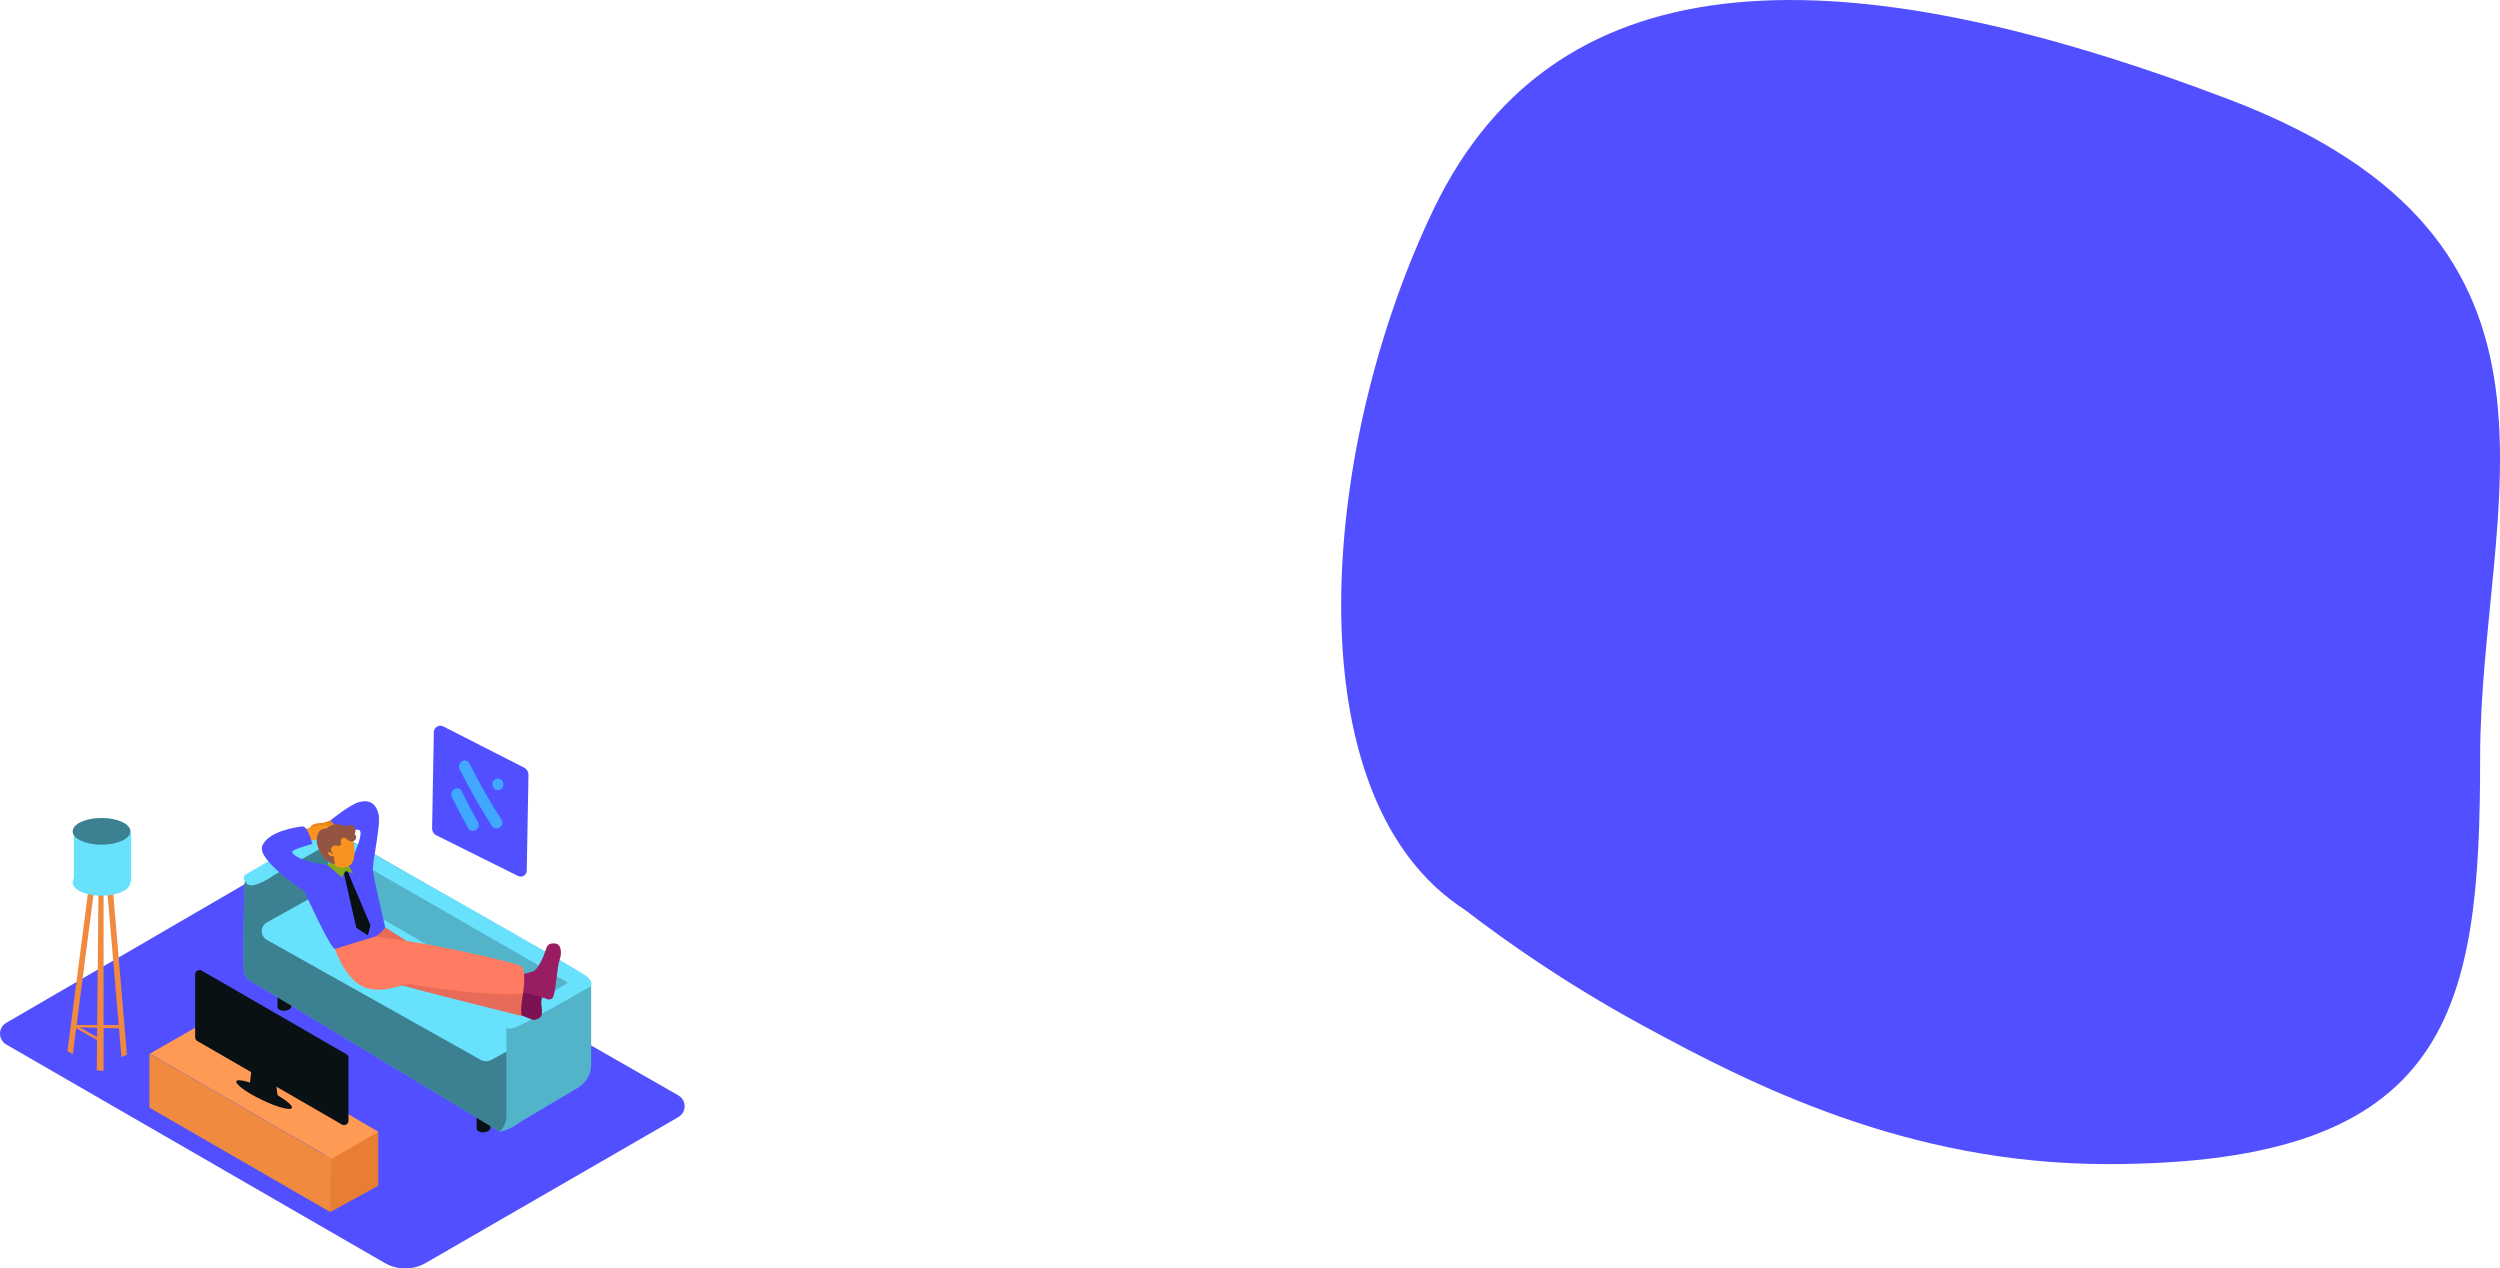 <?xml version="1.0" encoding="UTF-8"?>
<svg xmlns="http://www.w3.org/2000/svg" id="Calque_1" data-name="Calque 1" viewBox="0 0 567.39 287.88">
  <defs>
    <style>
      .cls-1 {
        opacity: .22;
      }

      .cls-1, .cls-2 {
        isolation: isolate;
      }

      .cls-1, .cls-2, .cls-3, .cls-4, .cls-5, .cls-6, .cls-7, .cls-8, .cls-9, .cls-10, .cls-11, .cls-12, .cls-13, .cls-14, .cls-15, .cls-16, .cls-17 {
        stroke-width: 0px;
      }

      .cls-1, .cls-2, .cls-6 {
        fill: #091114;
      }

      .cls-2 {
        opacity: .46;
      }

      .cls-3 {
        fill: #7c1251;
      }

      .cls-4 {
        fill: #514fff;
      }

      .cls-5 {
        fill: #981e61;
      }

      .cls-7 {
        fill: #40a8ff;
      }

      .cls-8 {
        fill: #85aa1d;
      }

      .cls-9 {
        fill: #935542;
      }

      .cls-10 {
        fill: #ff7b61;
      }

      .cls-11 {
        fill: #ef8a3f;
      }

      .cls-12 {
        fill: #ea831c;
      }

      .cls-13 {
        fill: #ff9a55;
      }

      .cls-14 {
        fill: #e86a58;
      }

      .cls-15 {
        fill: #e87d34;
      }

      .cls-16 {
        fill: #f7931e;
      }

      .cls-17 {
        fill: #68e1fd;
      }
    </style>
  </defs>
  <path class="cls-4" d="m325.36,47.5c-24.35,50.71-31.35,123.58,0,153.38,2.62,2.49,5.13,4.33,7.18,5.67,9.05,6.94,22.57,16.52,39.92,25.99,25.05,13.67,60.43,31.66,105.84,31.66,78.31,0,84.58-35.08,84.58-92.32s28.38-116.93-57.21-149.4c-85.59-32.47-151.81-34.33-180.31,25.02Z"></path>
  <g id="Layer_2" data-name="Layer 2">
    <path class="cls-4" d="m1.42,232.14l59.99-34.89c.88-.51,1.96-.51,2.84,0l89.71,51.36c1.36.78,1.83,2.51,1.05,3.87-.25.44-.61.8-1.05,1.05l-57.36,33.12c-2.87,1.65-6.4,1.65-9.26,0L1.43,237.06c-1.36-.77-1.84-2.51-1.06-3.87.25-.44.61-.8,1.05-1.06Z"></path>
    <polygon class="cls-15" points="74.98 275.07 85.85 269.11 85.85 256.88 72.9 262.37 74.98 275.07"></polygon>
    <polygon class="cls-11" points="33.91 239.15 33.91 251.39 74.93 275.07 75.21 262.99 33.91 239.15"></polygon>
    <polygon class="cls-13" points="34 239.15 44.92 232.88 85.89 256.88 75.3 262.99 34 239.15"></polygon>
    <path class="cls-6" d="m45.8,220.3l32.77,18.93c.32.17.52.51.52.87v14.25c0,.55-.45,1-1,1-.18,0-.35-.05-.51-.14l-32.77-18.93c-.32-.17-.52-.51-.52-.87v-14.25c0-.55.45-1,1-1,.18,0,.35.05.51.14Z"></path>
    <polyline class="cls-6" points="57.1 242.47 56.55 247.34 63.34 251.07 62.6 245.65"></polyline>
    <ellipse class="cls-6" cx="59.95" cy="248.43" rx="1.3" ry="6.99" transform="translate(-189.85 194.45) rotate(-64.24)"></ellipse>
    <path class="cls-11" d="m17.5,232.63c-.22,0-.44-.05-.64-.14l-.1.65,10.39.26v-.77h-9.65Z"></path>
    <path class="cls-11" d="m17.35,232.71l-.09.62,5.74,3.31v-.81c-1.94-.94-3.8-2.02-5.65-3.13Z"></path>
    <path class="cls-11" d="m22.9,187.88c-.34.06-.69,0-1-.15l-6.59,50.83c.4.24.82.46,1.22.69l6.66-51.42-.3.05Z"></path>
    <path class="cls-11" d="m24.41,187.76c-.24.03-.48.03-.72,0-.19,0-.39,0-.58.03l4.45,52.12c.34-.17.68-.31,1.04-.44l.18-.09h.03l-4.39-51.62Z"></path>
    <path class="cls-11" d="m23.69,187.96c-.27-.13-.53-.11-.79-.07-.1,0-.42,0-.42,0l-.52,55.06h0c.41-.08.88.07.88.07h.67v-55.06h.17Z"></path>
    <path class="cls-17" d="m16.77,188.99v11.05s12.99.39,12.99,0v-11.05"></path>
    <ellipse class="cls-17" cx="23.05" cy="188.68" rx="6.55" ry="3.03"></ellipse>
    <ellipse class="cls-2" cx="23.05" cy="188.68" rx="6.55" ry="3.03"></ellipse>
    <ellipse class="cls-17" cx="23.05" cy="200.26" rx="6.55" ry="3.03"></ellipse>
    <path class="cls-17" d="m113.38,256.84c1.64-.31,3.18-1.03,4.48-2.08,2.39-1.85-4.48-1.58-4.48-1.58v3.66Z"></path>
    <path class="cls-1" d="m113.38,256.84c1.64-.31,3.18-1.03,4.48-2.08,2.39-1.85-4.48-1.58-4.48-1.58v3.66Z"></path>
    <path class="cls-6" d="m62.99,222.97v5.71s.29.82,1.61.72,1.51-.88,1.51-.88v-6.82l-3.12,1.28Z"></path>
    <path class="cls-6" d="m108.18,250.56v5.71s.29.82,1.61.72,1.51-.88,1.51-.88v-6.82l-3.12,1.28Z"></path>
    <path class="cls-17" d="m118.01,224.05c3.07-2.03,6.23-3.92,9.29-5.96l-49.71-28.43c-2-1.14-4.45-1.13-6.44.04l-13.74,8.06c-2.26,1.33-1.92,3.35-1.92,3.35,0,0-.61,18.88,0,20.1s2.5,2.11,2.5,2.11l55.44,33.52c4.57-3.45.87-30.33,4.59-32.79Z"></path>
    <path class="cls-2" d="m118.01,224.05c3.07-2.03,6.23-3.92,9.29-5.96l-49.71-28.43c-2-1.14-4.45-1.13-6.44.04l-13.74,8.06c-2.26,1.33-1.92,3.35-1.92,3.35,0,0-.61,18.88,0,20.1s2.5,2.11,2.5,2.11l55.44,33.52c4.57-3.45.87-30.33,4.59-32.79Z"></path>
    <path class="cls-17" d="m120.57,228.37s-46.23-26.53-46.16-26.81,0-9.95,0-9.95l54.6,31.41-8.44,5.34Z"></path>
    <path class="cls-17" d="m133.57,222.34l-.63-.05c-.96.72-2,1.32-3.11,1.77-4.69,3.41-9.67,6.4-14.89,8.93v22.19c.66.13,1.33.17,2,.11l14.21-8.42c1.87-1.11,3.01-3.11,3.01-5.28v-18.68c-.21-.18-.4-.37-.58-.57Z"></path>
    <path class="cls-1" d="m120.57,228.37s-46.23-26.53-46.16-26.81,0-9.95,0-9.95l54.6,31.41-8.44,5.34Z"></path>
    <path class="cls-17" d="m60.58,209.34l13.97-7.79,52.83,30.32-15.86,8.67c-.75.42-1.66.42-2.42,0l-48.52-27.22c-1.1-.61-1.5-1.99-.89-3.08.21-.38.52-.69.9-.9Z"></path>
    <path class="cls-1" d="m133.57,222.34l-.63-.05c-.96.72-2,1.32-3.11,1.77-4.69,3.41-9.67,6.4-14.89,8.93v22.19c.66.13,1.33.17,2,.11l14.21-8.42c1.87-1.11,3.01-3.11,3.01-5.28v-18.68c-.21-.18-.4-.37-.58-.57Z"></path>
    <path class="cls-17" d="m55.93,198.37s-1.34.45,0,2.11,6.23-1.85,6.23-1.85l12.25-7.01,54.59,31.4-14.24,8.11s-1.1.86-.27,1.83,2,.52,4.32-.62,14.98-8.31,14.98-8.31c0,0,1.26-.85-.66-2.47s-56.1-32.13-56.1-32.13c-1.24-1.08-3.01-1.31-4.49-.58-2.51,1.29-16.62,9.52-16.62,9.52Z"></path>
    <path class="cls-4" d="m119.94,175.84l-.39,21.77c-.02.76-.64,1.36-1.4,1.34-.2,0-.4-.05-.58-.14l-18.5-9.21c-.63-.31-1.02-.96-1-1.66l.39-21.77c.01-.82.69-1.47,1.5-1.46.23,0,.45.06.65.16l18.34,9.35c.61.31.99.93.99,1.62Z"></path>
    <path class="cls-7" d="m108.49,186.62c-1.31-2.31-2.54-4.66-3.7-7.05-.73-1.51-2.97-.19-2.24,1.31,1.16,2.39,2.39,4.74,3.7,7.05.83,1.45,3.07.15,2.24-1.31Z"></path>
    <path class="cls-7" d="m113.84,186.09c-2.67-4.15-5.1-8.44-7.3-12.85-.75-1.5-2.99-.18-2.24,1.31,2.2,4.41,4.64,8.7,7.3,12.85.9,1.4,3.15.1,2.24-1.31Z"></path>
    <path class="cls-7" d="m113,176.71c-1.67,0-1.67,2.6,0,2.6s1.67-2.6,0-2.6Z"></path>
    <polygon class="cls-3" points="120.32 231.22 117.22 230 118.18 225.07 121.07 224.47 120.32 231.22"></polygon>
    <path class="cls-12" d="m74.98,186.19s-1.64.58-1.82.58-3.07-.04-2.88,1.64,4.71,1.24,4.71,1.24l2.08-2.16"></path>
    <path class="cls-16" d="m69.15,188.22l2.31-.75s2.81-.6,3.09,0-.52,2.6-.77,2.64l-2.13.48-2.08.24"></path>
    <path class="cls-14" d="m87.41,210.45s14.34,9.3,15.75,9.43,15.55,5.58,15.55,5.58c0,0-.7,3.52-.33,5.13,0,0-25.85-6.43-29.09-7.53s-10.73-8.41-8.83-10.39,6.94-2.23,6.94-2.23Z"></path>
    <path class="cls-4" d="m79.11,195.78c1.17-1.1,3.12-5.99,2.65-7.12s-3.64.74-3.64.74l-3.14-3.2s4.4-3.58,6.51-4.16,3.73.09,4.4,2.6-1.53,11.29-1.25,13.17,2.78,12.65,2.78,12.65c-2.01,3.42-10.25,5.19-11.4,4.91s-6.99-13.18-6.99-13.18c0,0-10.91-7.02-9.48-10.29s7.75-4.2,9.05-4.34,2.27,3.97,2.27,3.97c0,0-4.16,1.15-4.52,1.68s1.44,1.87,4.88,2.6,4.21.33,4.21.33"></path>
    <path class="cls-3" d="m120.32,231.22s-.26-2.33-.45-3.41-.87-7.05,1.87-6.85,1.01,6.01,1.09,6.66.36,2.46-.04,3.03-1.57,1.17-2.47.57Z"></path>
    <path class="cls-5" d="m123.77,226.58s1,.67,1.66-.12,1.04-7.27,1.56-8.58.56-3.59-1.04-3.75-1.83.63-2.16,1.67-1.63,4.26-2.83,4.67c-1,.31-2.02.57-3.04.77l.28,3.82,5.57,1.52Z"></path>
    <path class="cls-6" d="m77.91,197.52s2.82,12.6,2.93,12.93,2.67,1.81,2.67,1.81l.57-2.26-5.39-12.7-.78.23Z"></path>
    <path class="cls-8" d="m74.19,196.22s3.68,3.14,3.52,2.91.78-1.45.78-1.45l1.65.52-1.89-3.27"></path>
    <path class="cls-16" d="m80.03,190.37s1.39,5.09-.91,6.2-3.91-.55-4.61-2.08-.43-5.07,2.54-5.44c2.61-.31,2.98,1.31,2.98,1.31Z"></path>
    <path class="cls-9" d="m80.48,189.41c.24-.62.34-1.73-.38-2.08-.56-.22-1.19-.1-1.64.3-.26-.2-.56-.34-.88-.42-1.17-.35-2.44-.07-3.36.73-.04.04-.09.07-.14.1-.07.02-.14.03-.22.03-1.81.03-2.2,2.08-1.89,3.47.31,1.45,1.08,2.76,2.18,3.75.48.39,1.04.67,1.64.83.07.02.15-.02.17-.09,0-.02,0-.03,0-.05.08-.05.1-.16.05-.24,0,0,0,0,0,0-.15-.3-.21-.65-.16-.99.01-.05,0-.1-.04-.14.06-.06.06-.17,0-.23-.03-.03-.08-.05-.13-.04-.38.04-.77-.09-1.04-.37-.17-.18-.31-.52,0-.6.13-.03.26,0,.36.1.05.08.11.16.17.23.02.03.06.05.09.05.12.04.28-.06.2-.2-.05-.1-.12-.19-.2-.27-.23-.38-.16-.87.17-1.17.42-.37.82-.17,1.3-.15.31.04.6-.15.68-.45,0-.2-.02-.41-.07-.61-.01-.31.17-.6.46-.72.52-.2.85.23,1.23.52.32.23.72.32,1.11.22.49-.12.79-.62.66-1.11-.03-.13-.09-.24-.17-.34-.03-.06-.09-.09-.16-.08Zm-3.12.63c.06,0,.14-.06.24-.11.03-.02.06-.03.09-.41h.08c-.16.41-.31.5-.43.52h.01Zm2.91-.98h0c.02-.05.04-.11.06-.17-.04.05-.06.11-.07.16h.01Z"></path>
    <path class="cls-10" d="m76.02,215.36s2.37,7.33,7.08,8.83,8.53-1.4,10.73-.73,20.18,2.87,24.88,2c0,0,.79-5.03-.33-6.08s-20.78-5.01-22.69-5.28-10.5-1.56-10.5-1.56"></path>
  </g>
</svg>
